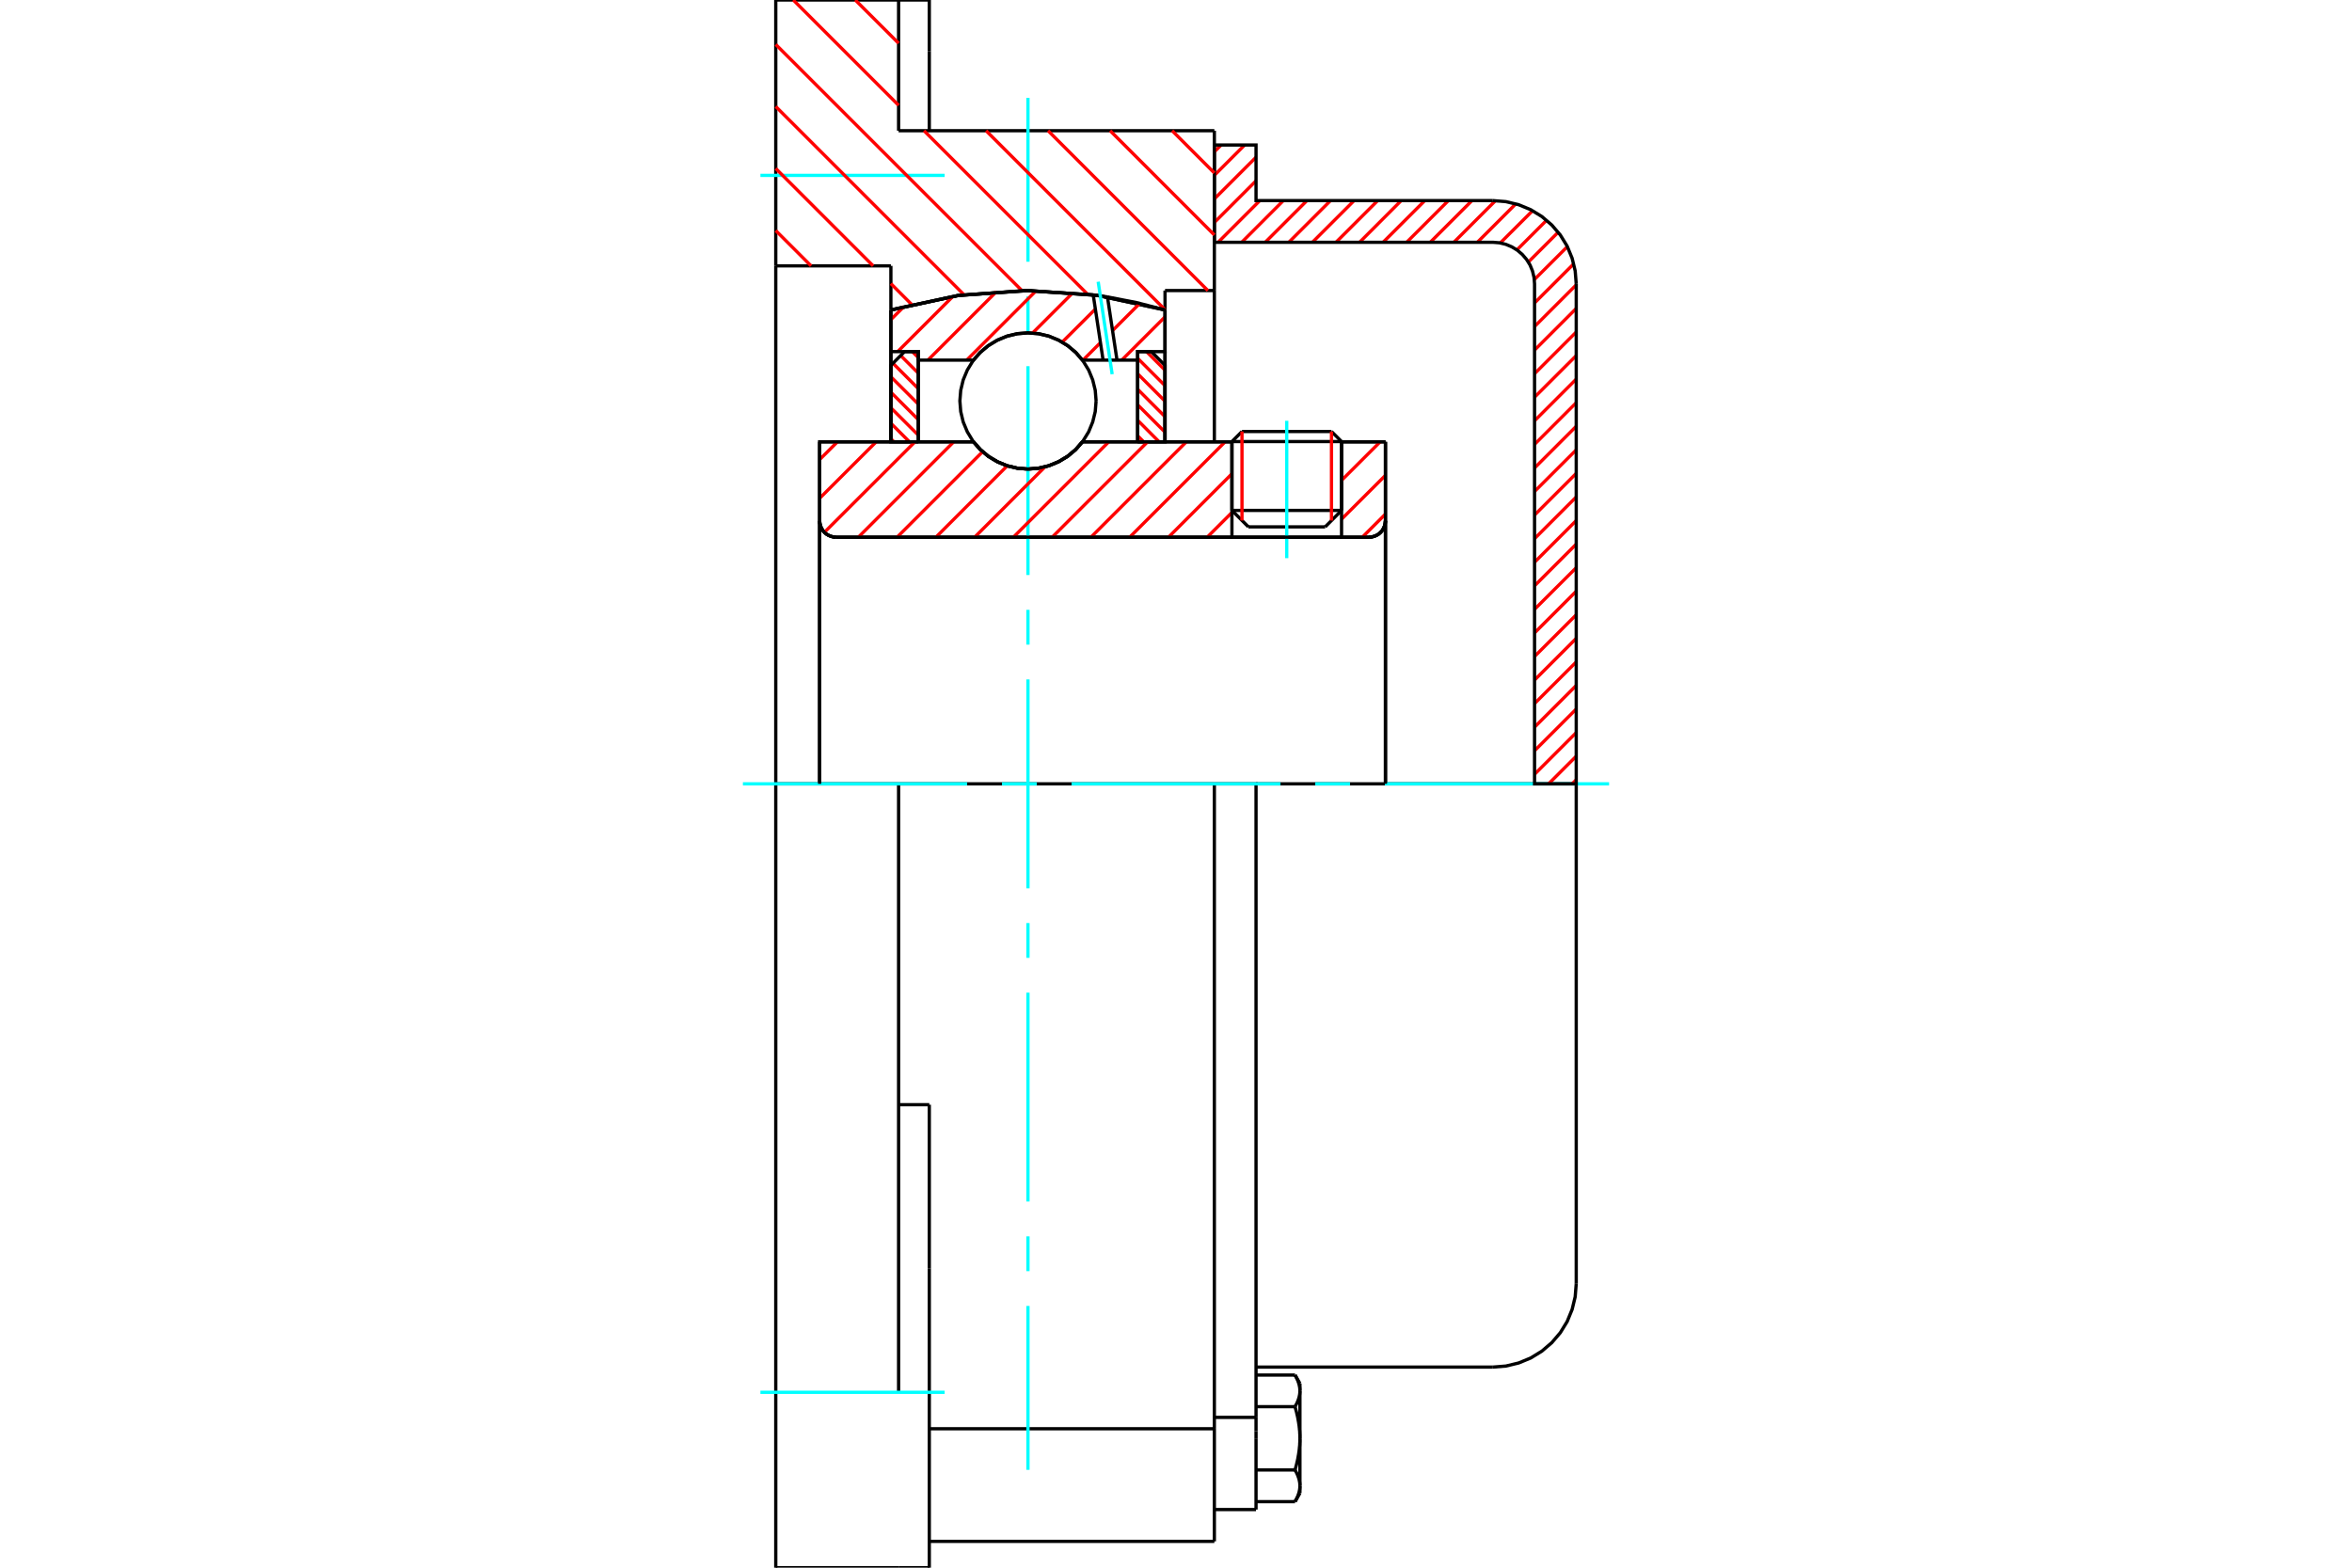 <?xml version="1.0" standalone="no"?>
<!DOCTYPE svg PUBLIC "-//W3C//DTD SVG 1.1//EN"
	"http://www.w3.org/Graphics/SVG/1.1/DTD/svg11.dtd">
<svg xmlns="http://www.w3.org/2000/svg" height="100%" width="100%" viewBox="0 0 36000 24000">
	<rect x="-1800" y="-1200" width="39600" height="26400" style="fill:#FFF"/>
	<g style="fill:none; fill-rule:evenodd" transform="matrix(1 0 0 1 0 0)">
		<g style="fill:none; stroke:#000; stroke-width:50; shape-rendering:geometricPrecision">
			<line x1="20534" y1="6760" x2="18856" y2="6760"/>
			<line x1="19010" y1="6606" x2="20380" y2="6606"/>
			<line x1="18856" y1="7814" x2="20534" y2="7814"/>
			<line x1="20283" y1="8066" x2="19108" y2="8066"/>
			<polyline points="20954,8224 20993,8221 21032,8211 21068,8196 21102,8176 21132,8150 21158,8120 21178,8086 21193,8050 21202,8011 21206,7972"/>
			<line x1="21206" y1="6764" x2="21206" y2="7972"/>
			<line x1="20534" y1="6764" x2="21206" y2="6764"/>
			<line x1="16568" y1="6764" x2="18856" y2="6764"/>
			<polyline points="14900,6764 15007,6885 15130,6988 15268,7070 15417,7131 15574,7168 15734,7181 15895,7168 16051,7131 16200,7070 16338,6988 16462,6885 16568,6764"/>
			<line x1="12545" y1="6764" x2="14900" y2="6764"/>
			<line x1="12545" y1="7972" x2="12545" y2="6764"/>
			<polyline points="12545,7972 12549,8011 12558,8050 12573,8086 12594,8120 12619,8150 12649,8176 12683,8196 12719,8211 12758,8221 12797,8224"/>
			<line x1="20954" y1="8224" x2="12797" y2="8224"/>
			<line x1="21206" y1="7972" x2="21206" y2="12000"/>
			<line x1="12545" y1="7972" x2="12545" y2="12000"/>
			<line x1="19010" y1="6606" x2="18856" y2="6760"/>
			<line x1="20534" y1="6760" x2="20380" y2="6606"/>
			<line x1="20283" y1="8066" x2="20534" y2="7814"/>
			<line x1="18856" y1="7814" x2="19108" y2="8066"/>
			<line x1="18856" y1="6760" x2="18856" y2="7814"/>
			<line x1="20534" y1="7814" x2="20534" y2="6760"/>
			<polyline points="20954,8224 20993,8221 21032,8211 21068,8196 21102,8176 21132,8150 21158,8120 21178,8086 21193,8050 21202,8011 21206,7972"/>
			<polyline points="12545,7972 12549,8011 12558,8050 12573,8086 12594,8120 12619,8150 12649,8176 12683,8196 12719,8211 12758,8221 12797,8224"/>
			<polyline points="18587,23597 18587,22020 18587,21873"/>
			<line x1="14224" y1="21873" x2="18587" y2="21873"/>
			<line x1="13754" y1="2001" x2="18587" y2="2001"/>
			<line x1="18587" y1="12000" x2="18587" y2="21873"/>
			<line x1="18587" y1="12000" x2="13754" y2="12000"/>
			<line x1="14224" y1="16912" x2="13754" y2="16912"/>
			<line x1="13754" y1="12000" x2="11874" y2="12000"/>
			<line x1="13636" y1="4070" x2="11874" y2="4070"/>
			<line x1="13636" y1="4745" x2="13636" y2="4070"/>
			<polyline points="17832,4745 16794,4522 15734,4448 14675,4522 13636,4745"/>
			<line x1="17832" y1="4448" x2="17832" y2="4745"/>
			<line x1="18587" y1="4448" x2="17832" y2="4448"/>
			<line x1="18587" y1="2001" x2="18587" y2="4448"/>
			<line x1="13754" y1="0" x2="13754" y2="2001"/>
			<line x1="11874" y1="0" x2="13754" y2="0"/>
			<line x1="11874" y1="4070" x2="11874" y2="0"/>
			<line x1="17832" y1="4745" x2="17832" y2="6764"/>
			<line x1="13636" y1="6764" x2="13636" y2="4745"/>
			<line x1="18587" y1="4448" x2="18587" y2="6764"/>
			<line x1="11874" y1="12000" x2="11874" y2="4070"/>
			<polyline points="11874,24000 11874,21315 11874,12000"/>
			<line x1="14224" y1="19416" x2="14224" y2="16912"/>
			<line x1="13754" y1="21315" x2="13754" y2="12000"/>
			<line x1="14224" y1="24000" x2="14224" y2="19416"/>
			<line x1="14224" y1="787" x2="14224" y2="0"/>
			<line x1="14224" y1="2001" x2="14224" y2="787"/>
			<line x1="11874" y1="24000" x2="13754" y2="24000"/>
			<line x1="14224" y1="23597" x2="18587" y2="23597"/>
			<line x1="14224" y1="0" x2="13754" y2="0"/>
			<line x1="13754" y1="24000" x2="14224" y2="24000"/>
			<line x1="18587" y1="21699" x2="19225" y2="21699"/>
			<line x1="19225" y1="21909" x2="19225" y2="21699"/>
			<line x1="19225" y1="22020" x2="19225" y2="21909"/>
			<line x1="19225" y1="23110" x2="19225" y2="22020"/>
			<polyline points="19225,21699 19225,12000 18587,12000"/>
			<polyline points="19822,21535 19826,21527 19830,21520 19834,21512 19838,21505 19842,21497 19846,21490 19849,21483 19852,21476 19856,21469 19859,21461 19862,21454 19865,21447 19867,21440 19870,21434 19872,21427 19875,21420 19877,21413 19879,21406 19881,21399 19883,21393 19885,21386 19886,21379 19888,21373 19889,21366 19890,21359 19892,21353 19893,21346 19894,21339 19894,21333 19895,21326 19896,21319 19896,21313 19896,21306 19896,21300 19897,21293"/>
			<polyline points="19897,22020 19896,22006 19896,21993 19896,21980 19896,21966 19895,21953 19894,21940 19894,21927 19893,21913 19892,21900 19890,21887 19889,21874 19888,21860 19886,21847 19885,21833 19883,21820 19881,21807 19879,21793 19877,21779 19875,21766 19872,21752 19870,21738 19867,21724 19865,21710 19862,21696 19859,21682 19856,21668 19852,21654 19849,21639 19846,21625 19842,21610 19838,21596 19834,21581 19830,21566 19826,21550 19822,21535"/>
			<line x1="19897" y1="21293" x2="19897" y2="22020"/>
			<polyline points="19897,22746 19896,22740 19896,22733 19896,22726 19896,22720 19895,22713 19894,22706 19894,22700 19893,22693 19892,22687 19890,22680 19889,22673 19888,22667 19886,22660 19885,22653 19883,22647 19881,22640 19879,22633 19877,22626 19875,22619 19872,22613 19870,22606 19867,22599 19865,22592 19862,22585 19859,22578 19856,22571 19852,22563 19849,22556 19846,22549 19842,22542 19838,22534 19834,22527 19830,22519 19826,22512 19822,22504"/>
			<line x1="19897" y1="22020" x2="19897" y2="22746"/>
			<polyline points="19822,22504 19826,22489 19830,22474 19834,22459 19838,22444 19842,22429 19846,22414 19849,22400 19852,22385 19856,22371 19859,22357 19862,22343 19865,22329 19867,22315 19870,22301 19872,22287 19875,22273 19877,22260 19879,22246 19881,22233 19883,22219 19885,22206 19886,22192 19888,22179 19889,22166 19890,22152 19892,22139 19893,22126 19894,22113 19894,22099 19895,22086 19896,22073 19896,22059 19896,22046 19896,22033 19897,22020"/>
			<line x1="19897" y1="22746" x2="19897" y2="22859"/>
			<polyline points="19822,22989 19826,22981 19830,22973 19834,22966 19838,22958 19842,22951 19846,22944 19849,22936 19852,22929 19856,22922 19859,22915 19862,22908 19865,22901 19867,22894 19870,22887 19872,22880 19875,22873 19877,22866 19879,22860 19881,22853 19883,22846 19885,22839 19886,22833 19888,22826 19889,22819 19890,22813 19892,22806 19893,22799 19894,22793 19894,22786 19895,22780 19896,22773 19896,22766 19896,22760 19896,22753 19897,22746"/>
			<polyline points="19897,21293 19896,21286 19896,21280 19896,21273 19896,21266 19895,21260 19894,21253 19894,21246 19893,21240 19892,21233 19890,21226 19889,21220 19888,21213 19886,21206 19885,21200 19883,21193 19881,21186 19879,21180 19877,21173 19875,21166 19872,21159 19870,21152 19867,21145 19865,21138 19862,21131 19859,21124 19856,21117 19852,21110 19849,21103 19846,21096 19842,21088 19838,21081 19834,21073 19830,21066 19826,21058 19822,21051"/>
			<line x1="19897" y1="21180" x2="19897" y2="21293"/>
			<line x1="19225" y1="22989" x2="19822" y2="22989"/>
			<line x1="19225" y1="22504" x2="19822" y2="22504"/>
			<line x1="19225" y1="21535" x2="19822" y2="21535"/>
			<line x1="19225" y1="21051" x2="19822" y2="21051"/>
			<polyline points="24126,12000 22850,12000 19225,12000"/>
			<line x1="24126" y1="19653" x2="24126" y2="12000"/>
			<line x1="18587" y1="23110" x2="19225" y2="23110"/>
			<line x1="19822" y1="22989" x2="19897" y2="22859"/>
			<line x1="19897" y1="21180" x2="19822" y2="21051"/>
			<polyline points="22850,20929 23050,20913 23245,20866 23429,20790 23600,20685 23752,20555 23882,20403 23987,20232 24063,20047 24110,19853 24126,19653"/>
			<line x1="19225" y1="20929" x2="22850" y2="20929"/>
		</g>
		<g style="fill:none; stroke:#0FF; stroke-width:50; shape-rendering:geometricPrecision">
			<line x1="19695" y1="8545" x2="19695" y2="6442"/>
			<line x1="15734" y1="22502" x2="15734" y2="19993"/>
			<line x1="15734" y1="19460" x2="15734" y2="18927"/>
			<line x1="15734" y1="18394" x2="15734" y2="15197"/>
			<line x1="15734" y1="14664" x2="15734" y2="14131"/>
			<line x1="15734" y1="13599" x2="15734" y2="10401"/>
			<line x1="15734" y1="9869" x2="15734" y2="9336"/>
			<line x1="15734" y1="8803" x2="15734" y2="5606"/>
			<line x1="15734" y1="5073" x2="15734" y2="4540"/>
			<line x1="15734" y1="4007" x2="15734" y2="1498"/>
			<line x1="11371" y1="12000" x2="14803" y2="12000"/>
			<line x1="15336" y1="12000" x2="15869" y2="12000"/>
			<line x1="16401" y1="12000" x2="19599" y2="12000"/>
			<line x1="20131" y1="12000" x2="20664" y2="12000"/>
			<line x1="21197" y1="12000" x2="24629" y2="12000"/>
			<line x1="11639" y1="2685" x2="14459" y2="2685"/>
			<line x1="11639" y1="21315" x2="14459" y2="21315"/>
		</g>
		<g style="fill:none; stroke:#F00; stroke-width:50; shape-rendering:geometricPrecision">
			<line x1="24126" y1="11938" x2="24063" y2="12000"/>
			<line x1="24126" y1="11577" x2="23703" y2="12000"/>
			<line x1="24126" y1="11216" x2="23488" y2="11854"/>
			<line x1="24126" y1="10855" x2="23488" y2="11493"/>
			<line x1="24126" y1="10494" x2="23488" y2="11132"/>
			<line x1="24126" y1="10134" x2="23488" y2="10771"/>
			<line x1="24126" y1="9773" x2="23488" y2="10411"/>
			<line x1="24126" y1="9412" x2="23488" y2="10050"/>
			<line x1="24126" y1="9051" x2="23488" y2="9689"/>
			<line x1="24126" y1="8691" x2="23488" y2="9328"/>
			<line x1="24126" y1="8330" x2="23488" y2="8968"/>
			<line x1="24126" y1="7969" x2="23488" y2="8607"/>
			<line x1="24126" y1="7608" x2="23488" y2="8246"/>
			<line x1="24126" y1="7247" x2="23488" y2="7885"/>
			<line x1="24126" y1="6887" x2="23488" y2="7524"/>
			<line x1="24126" y1="6526" x2="23488" y2="7164"/>
			<line x1="24126" y1="6165" x2="23488" y2="6803"/>
			<line x1="24126" y1="5804" x2="23488" y2="6442"/>
			<line x1="24126" y1="5444" x2="23488" y2="6081"/>
			<line x1="24126" y1="5083" x2="23488" y2="5721"/>
			<line x1="24126" y1="4722" x2="23488" y2="5360"/>
			<line x1="24126" y1="4361" x2="23488" y2="4999"/>
			<line x1="24088" y1="4039" x2="23488" y2="4638"/>
			<line x1="23990" y1="3776" x2="23484" y2="4281"/>
			<line x1="23850" y1="3555" x2="23393" y2="4012"/>
			<line x1="23672" y1="3372" x2="23218" y2="3826"/>
			<line x1="23458" y1="3226" x2="22964" y2="3719"/>
			<line x1="23201" y1="3121" x2="22613" y2="3709"/>
			<line x1="22889" y1="3073" x2="22253" y2="3709"/>
			<line x1="22530" y1="3071" x2="21892" y2="3709"/>
			<line x1="22169" y1="3071" x2="21531" y2="3709"/>
			<line x1="21808" y1="3071" x2="21170" y2="3709"/>
			<line x1="21447" y1="3071" x2="20810" y2="3709"/>
			<line x1="21087" y1="3071" x2="20449" y2="3709"/>
			<line x1="20726" y1="3071" x2="20088" y2="3709"/>
			<line x1="20365" y1="3071" x2="19727" y2="3709"/>
			<line x1="20004" y1="3071" x2="19366" y2="3709"/>
			<line x1="19643" y1="3071" x2="19006" y2="3709"/>
			<line x1="19283" y1="3071" x2="18645" y2="3709"/>
			<line x1="19225" y1="2768" x2="18587" y2="3406"/>
			<line x1="19225" y1="2407" x2="18587" y2="3045"/>
			<line x1="19051" y1="2220" x2="18587" y2="2684"/>
			<line x1="18691" y1="2220" x2="18587" y2="2324"/>
		</g>
		<g style="fill:none; stroke:#000; stroke-width:50; shape-rendering:geometricPrecision">
			<polyline points="18587,3709 18587,2220 19225,2220 19225,3071 22850,3071"/>
			<polyline points="24126,4347 24110,4147 24063,3953 23987,3768 23882,3597 23752,3445 23600,3315 23429,3210 23245,3134 23050,3087 22850,3071"/>
			<polyline points="24126,4347 24126,12000 23488,12000 23488,4347 23480,4247 23457,4150 23419,4057 23366,3972 23301,3896 23225,3831 23140,3779 23047,3740 22950,3717 22850,3709 18587,3709"/>
		</g>
		<g style="fill:none; stroke:#F00; stroke-width:50; shape-rendering:geometricPrecision">
			<line x1="17941" y1="2001" x2="18587" y2="2648"/>
			<line x1="16992" y1="2001" x2="18587" y2="3597"/>
			<line x1="16042" y1="2001" x2="18488" y2="4448"/>
			<line x1="13091" y1="0" x2="13754" y2="662"/>
			<line x1="15093" y1="2001" x2="17832" y2="4741"/>
			<line x1="12142" y1="0" x2="13754" y2="1612"/>
			<line x1="14143" y1="2001" x2="16649" y2="4507"/>
			<line x1="11874" y1="681" x2="15644" y2="4451"/>
			<line x1="11874" y1="1631" x2="14758" y2="4515"/>
			<line x1="11874" y1="2580" x2="13364" y2="4070"/>
			<line x1="13636" y1="4342" x2="13956" y2="4663"/>
			<line x1="11874" y1="3530" x2="12414" y2="4070"/>
		</g>
		<g style="fill:none; stroke:#000; stroke-width:50; shape-rendering:geometricPrecision">
			<polyline points="17832,4745 16794,4522 15734,4448 14675,4522 13636,4745"/>
		</g>
		<g style="fill:none; stroke:#F00; stroke-width:50; shape-rendering:geometricPrecision">
			<line x1="20380" y1="6606" x2="20380" y2="7969"/>
			<line x1="19010" y1="7969" x2="19010" y2="6606"/>
			<line x1="13636" y1="6717" x2="13683" y2="6764"/>
			<line x1="13636" y1="6480" x2="13920" y2="6764"/>
			<line x1="13636" y1="6243" x2="14056" y2="6662"/>
			<line x1="13636" y1="6005" x2="14056" y2="6425"/>
			<line x1="13636" y1="5768" x2="14056" y2="6187"/>
			<line x1="13668" y1="5562" x2="14056" y2="5950"/>
			<line x1="13786" y1="5443" x2="14056" y2="5713"/>
			<line x1="13964" y1="5383" x2="14056" y2="5475"/>
		</g>
		<g style="fill:none; stroke:#000; stroke-width:50; shape-rendering:geometricPrecision">
			<polyline points="14056,6764 14056,5383 13846,5383 13636,5593 13636,6764 14056,6764"/>
		</g>
		<g style="fill:none; stroke:#F00; stroke-width:50; shape-rendering:geometricPrecision">
			<line x1="17548" y1="5383" x2="17832" y2="5667"/>
			<line x1="17413" y1="5485" x2="17832" y2="5904"/>
			<line x1="17413" y1="5722" x2="17832" y2="6142"/>
			<line x1="17413" y1="5959" x2="17832" y2="6379"/>
			<line x1="17413" y1="6197" x2="17832" y2="6616"/>
			<line x1="17413" y1="6434" x2="17742" y2="6764"/>
			<line x1="17413" y1="6671" x2="17505" y2="6764"/>
		</g>
		<g style="fill:none; stroke:#000; stroke-width:50; shape-rendering:geometricPrecision">
			<polyline points="17413,6764 17413,5383 17622,5383 17832,5593 17832,6764 17413,6764"/>
			<polyline points="16777,6138 16764,5975 16725,5816 16663,5665 16577,5526 16471,5401 16347,5295 16207,5210 16056,5147 15897,5109 15734,5096 15571,5109 15412,5147 15261,5210 15122,5295 14997,5401 14891,5526 14806,5665 14743,5816 14705,5975 14692,6138 14705,6301 14743,6460 14806,6611 14891,6751 14997,6875 15122,6981 15261,7067 15412,7130 15571,7168 15734,7181 15897,7168 16056,7130 16207,7067 16347,6981 16471,6875 16577,6751 16663,6611 16725,6460 16764,6301 16777,6138"/>
		</g>
		<g style="fill:none; stroke:#F00; stroke-width:50; shape-rendering:geometricPrecision">
			<line x1="17832" y1="4851" x2="17170" y2="5513"/>
			<line x1="17444" y1="4646" x2="17029" y2="5061"/>
			<line x1="16843" y1="5246" x2="16577" y2="5513"/>
			<line x1="16766" y1="4731" x2="16258" y2="5238"/>
			<line x1="16421" y1="4482" x2="15804" y2="5099"/>
			<line x1="15859" y1="4451" x2="14797" y2="5513"/>
			<line x1="15251" y1="4465" x2="14203" y2="5513"/>
			<line x1="14583" y1="4540" x2="13740" y2="5383"/>
			<line x1="13839" y1="4690" x2="13636" y2="4893"/>
		</g>
		<g style="fill:none; stroke:#000; stroke-width:50; shape-rendering:geometricPrecision">
			<polyline points="13636,6764 13636,5383 13636,4745"/>
			<polyline points="16733,4514 15693,4448 14655,4525 13636,4745"/>
			<polyline points="16951,4546 16842,4529 16733,4514"/>
			<polyline points="17832,4745 17395,4632 16951,4546"/>
			<polyline points="17832,4745 17832,5383 17413,5383 17413,5513 17413,6764"/>
			<polyline points="17413,5513 17097,5513 16884,5513 16568,5513 16462,5392 16338,5289 16200,5206 16051,5145 15895,5108 15734,5096 15574,5108 15417,5145 15268,5206 15130,5289 15007,5392 14900,5513 14056,5513 14056,6764"/>
			<polyline points="14056,5513 14056,5383 13636,5383"/>
			<line x1="17832" y1="5383" x2="17832" y2="6764"/>
		</g>
		<g style="fill:none; stroke:#0FF; stroke-width:50; shape-rendering:geometricPrecision">
			<line x1="17023" y1="5729" x2="16809" y2="4313"/>
		</g>
		<g style="fill:none; stroke:#000; stroke-width:50; shape-rendering:geometricPrecision">
			<line x1="16884" y1="5513" x2="16733" y2="4514"/>
			<line x1="17097" y1="5513" x2="16951" y2="4546"/>
		</g>
		<g style="fill:none; stroke:#F00; stroke-width:50; shape-rendering:geometricPrecision">
			<line x1="21206" y1="7870" x2="20852" y2="8224"/>
			<line x1="21206" y1="7277" x2="20534" y2="7948"/>
			<line x1="21125" y1="6764" x2="20534" y2="7354"/>
			<line x1="18856" y1="7846" x2="18478" y2="8224"/>
			<line x1="18856" y1="7253" x2="17885" y2="8224"/>
			<line x1="18752" y1="6764" x2="17291" y2="8224"/>
			<line x1="18158" y1="6764" x2="16698" y2="8224"/>
			<line x1="17565" y1="6764" x2="16105" y2="8224"/>
			<line x1="16971" y1="6764" x2="15511" y2="8224"/>
			<line x1="15995" y1="7147" x2="14918" y2="8224"/>
			<line x1="15417" y1="7131" x2="14325" y2="8224"/>
			<line x1="15040" y1="6915" x2="13731" y2="8224"/>
			<line x1="14598" y1="6764" x2="13138" y2="8224"/>
			<line x1="14005" y1="6764" x2="12619" y2="8149"/>
			<line x1="13411" y1="6764" x2="12545" y2="7629"/>
			<line x1="12818" y1="6764" x2="12545" y2="7036"/>
		</g>
		<g style="fill:none; stroke:#000; stroke-width:50; shape-rendering:geometricPrecision">
			<line x1="21206" y1="12000" x2="21206" y2="6764"/>
			<polyline points="20954,8224 20993,8221 21032,8211 21068,8196 21102,8176 21132,8150 21158,8120 21178,8086 21193,8050 21202,8011 21206,7972"/>
			<polyline points="20954,8224 20534,8224 20534,6764"/>
			<polyline points="20534,8224 18856,8224 18856,6764"/>
			<line x1="18856" y1="8224" x2="12797" y2="8224"/>
			<polyline points="12545,7972 12549,8011 12558,8050 12573,8086 12594,8120 12619,8150 12649,8176 12683,8196 12719,8211 12758,8221 12797,8224"/>
			<polyline points="12545,7972 12545,6764 12965,6764 14900,6764 15007,6885 15130,6988 15268,7070 15417,7131 15574,7168 15734,7181 15895,7168 16051,7131 16200,7070 16338,6988 16462,6885 16568,6764 18856,6764"/>
			<line x1="20534" y1="6764" x2="21206" y2="6764"/>
			<line x1="12545" y1="12000" x2="12545" y2="7972"/>
		</g>
	</g>
</svg>
